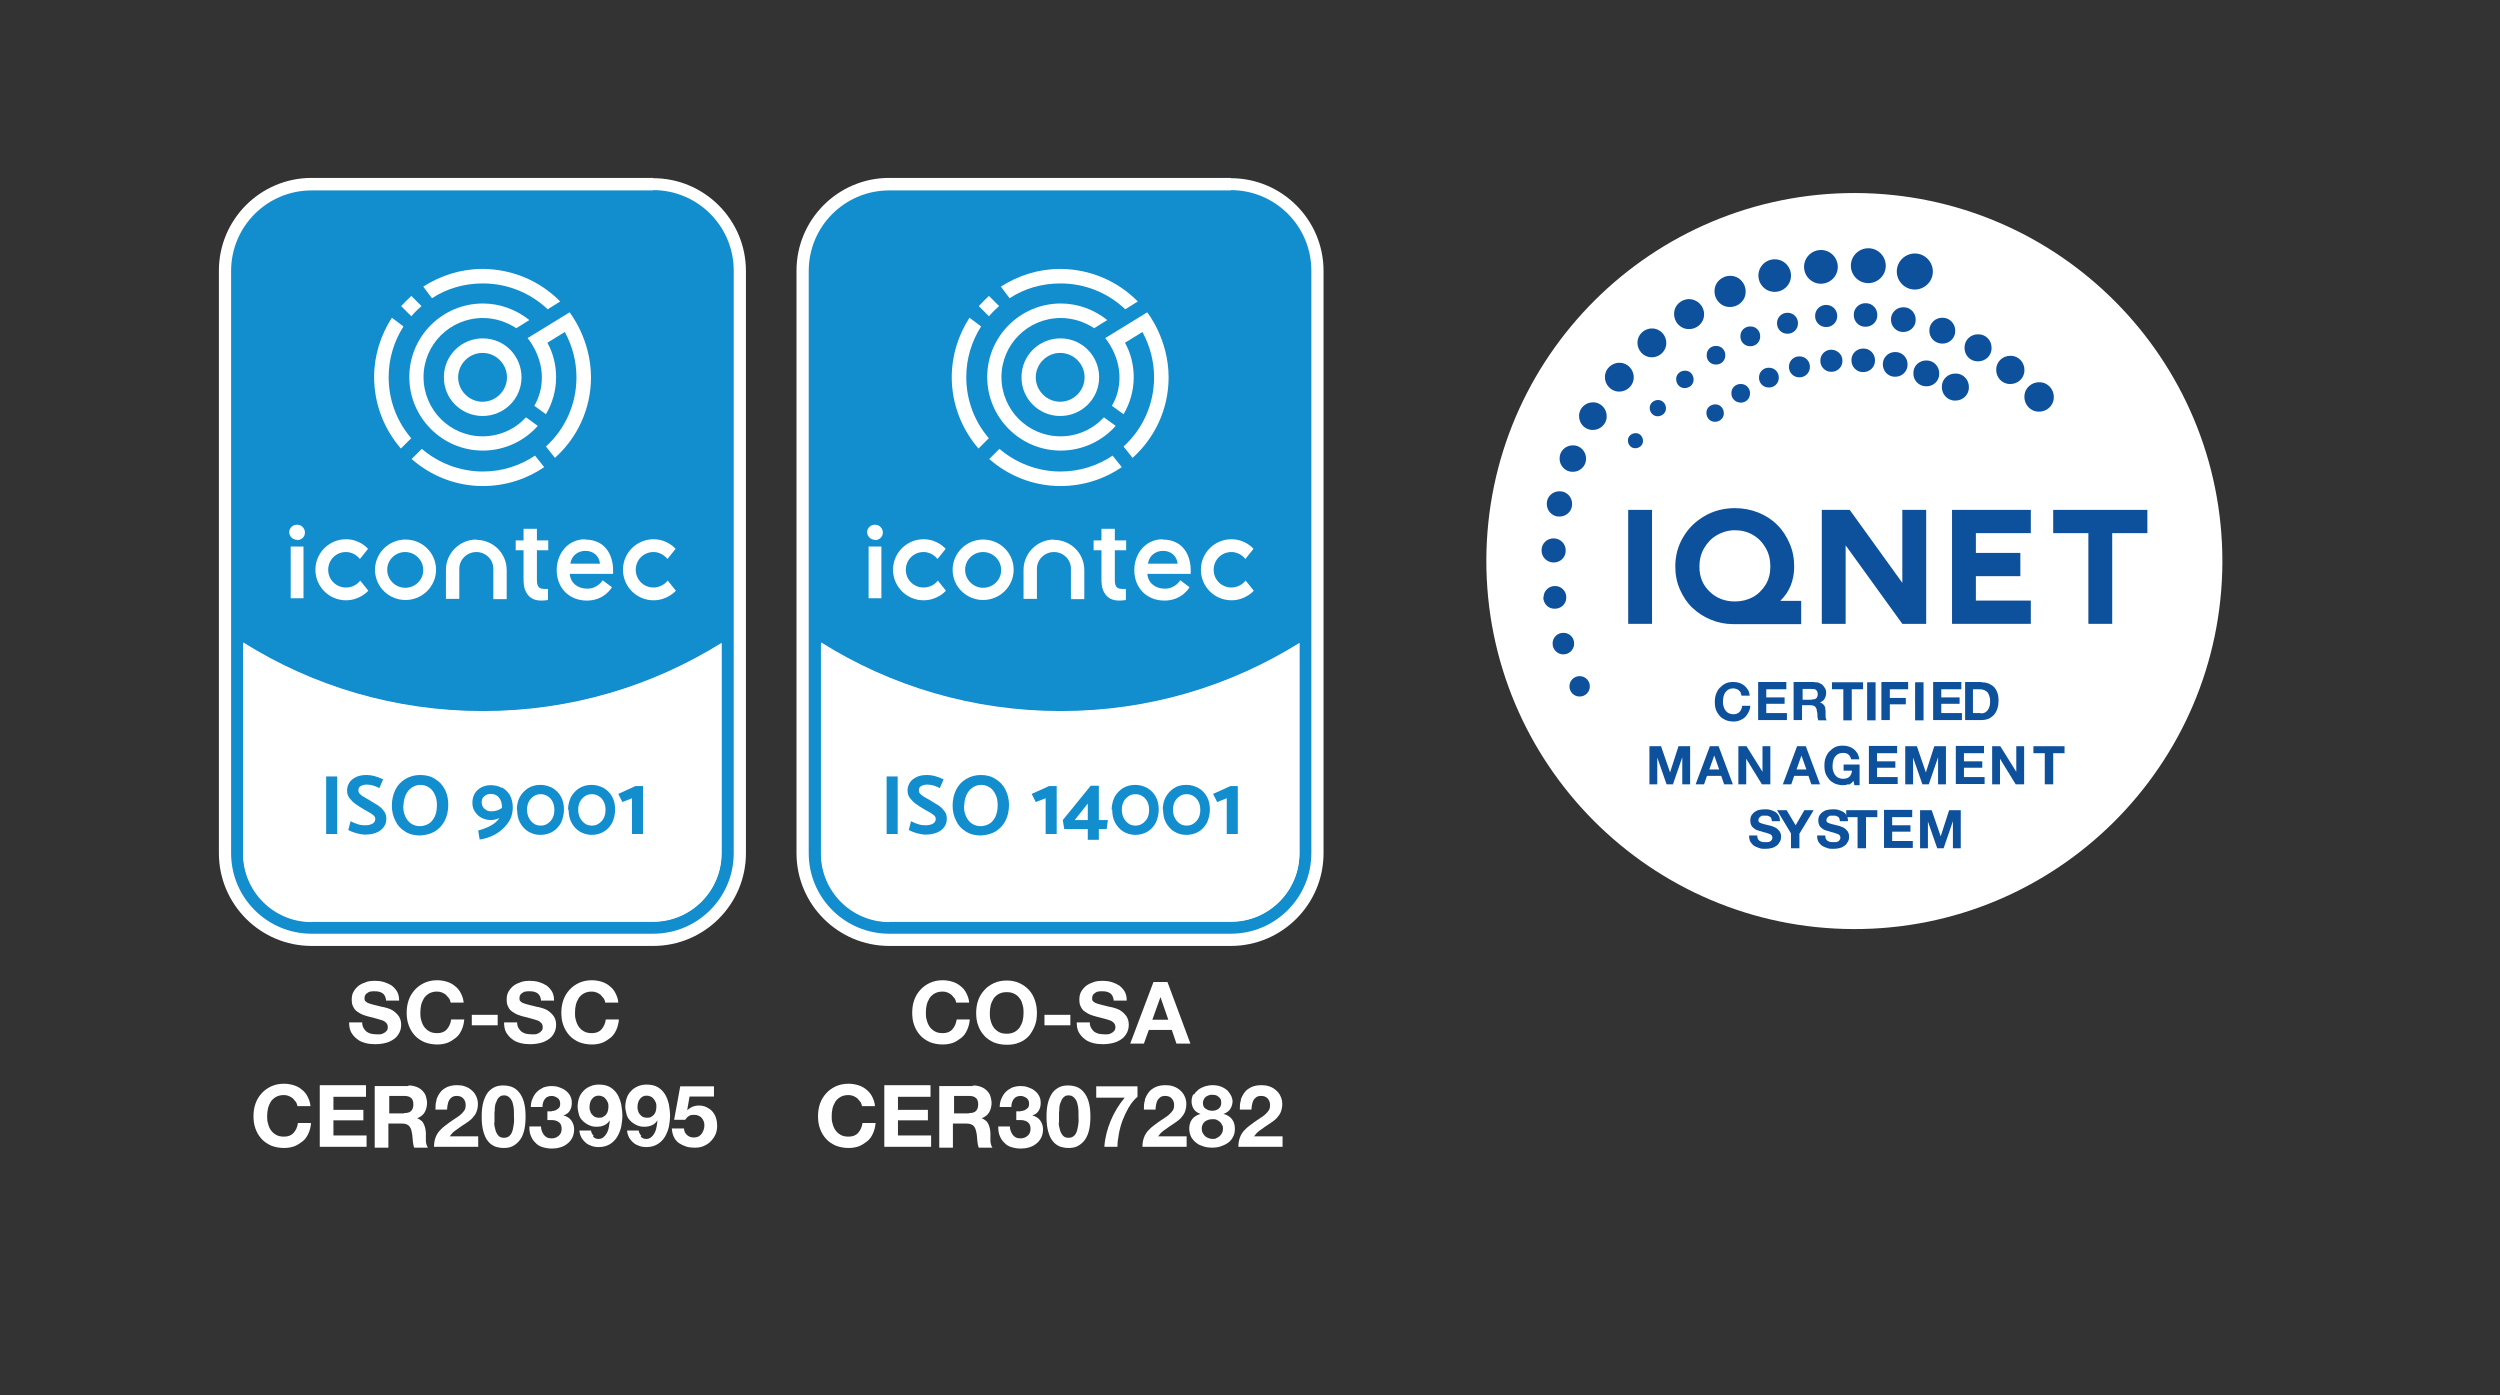 <?xml version="1.0" encoding="UTF-8"?>
<svg id="Capa_1" xmlns="http://www.w3.org/2000/svg" version="1.1" viewBox="0 0 86 48">
  <rect x="0" y="0" width="86" height="48" fill="#333333" stroke="none"/>
  <!-- Generator: Adobe Illustrator 29.3.1, SVG Export Plug-In . SVG Version: 2.1.0 Build 151)  -->
  <defs>
    <style>
      .st0 {
        fill: #fff;
      }

      .st1 {
        fill: #0d509b;
      }

      .st2 {
        fill: #128dcd;
      }
    </style>
  </defs>
  <g>
    <path class="st0" d="M12.51,35.37s.06.09.1.12c.04.03.09.05.15.07.06.01.12.02.18.02.04,0,.09,0,.13,0,.05,0,.09-.02.13-.04.04-.02.08-.05.1-.08.03-.03.04-.08.04-.13,0-.06-.02-.1-.05-.14-.04-.04-.08-.07-.14-.09-.06-.02-.13-.04-.2-.06s-.15-.04-.23-.06c-.08-.02-.16-.04-.23-.07-.08-.03-.14-.07-.2-.11s-.11-.1-.14-.17c-.04-.07-.05-.15-.05-.25,0-.11.02-.2.07-.28s.11-.15.18-.2c.07-.05.16-.09.25-.12s.19-.04.28-.04c.11,0,.22.01.32.04.1.03.19.07.27.12.08.06.14.13.19.21.05.09.07.19.07.31h-.45c0-.06-.02-.12-.04-.16-.02-.04-.05-.07-.09-.1-.04-.02-.08-.04-.13-.05s-.1-.01-.16-.01c-.04,0-.08,0-.11.01-.04,0-.07.02-.1.04-.03.02-.06.04-.08.07-.02.03-.03.07-.03.11,0,.04,0,.08.02.1s.05.05.09.07c.05.02.11.04.19.06.08.02.19.05.32.08.04,0,.09.02.17.04.07.02.14.05.21.1.07.05.13.11.18.18.05.08.08.17.08.29,0,.1-.02.19-.06.27-.04.08-.09.15-.17.21s-.17.11-.28.14c-.11.03-.24.05-.38.05-.12,0-.23-.01-.34-.04-.11-.03-.21-.07-.29-.14-.08-.06-.15-.14-.2-.23-.05-.09-.07-.21-.07-.34h.45c0,.07.01.13.04.18Z"/>
    <path class="st0" d="M15.44,34.34s-.06-.08-.1-.12c-.04-.03-.09-.06-.14-.08s-.11-.03-.16-.03c-.11,0-.19.02-.27.06-.07.04-.13.09-.18.16-.04.07-.08.15-.1.23-.02.09-.03.18-.03.27s0,.17.03.26c.02.08.05.16.1.23.05.07.11.12.18.16.07.04.16.06.27.06.14,0,.25-.04.33-.13.08-.09.13-.2.15-.34h.45c-.01.13-.04.25-.09.36-.05.11-.11.2-.2.27s-.18.13-.28.17c-.11.04-.23.06-.36.06-.16,0-.31-.03-.44-.08-.13-.06-.24-.13-.33-.23s-.16-.21-.21-.35c-.05-.13-.07-.28-.07-.43s.02-.3.07-.44c.05-.14.12-.25.21-.35.09-.1.2-.18.33-.24.13-.06.28-.09.44-.09.12,0,.23.02.33.05.1.03.2.08.28.15.08.06.15.14.2.24s.09.2.1.33h-.45c0-.05-.03-.1-.05-.15Z"/>
    <path class="st0" d="M17.12,34.91v.36h-.89v-.36h.89Z"/>
    <path class="st0" d="M17.84,35.37s.06.09.1.12c.04.03.09.05.15.07.06.01.12.02.18.02.04,0,.09,0,.13,0,.05,0,.09-.02.13-.04.04-.02.08-.05.1-.08.03-.03.04-.08.04-.13,0-.06-.02-.1-.05-.14-.04-.04-.08-.07-.14-.09-.06-.02-.13-.04-.2-.06s-.15-.04-.23-.06c-.08-.02-.16-.04-.23-.07-.08-.03-.14-.07-.2-.11s-.11-.1-.14-.17c-.04-.07-.05-.15-.05-.25,0-.11.02-.2.07-.28s.11-.15.18-.2c.07-.05.16-.09.25-.12s.19-.04.28-.04c.11,0,.22.01.32.04.1.03.19.07.27.12.08.06.14.13.19.21.05.09.07.19.07.31h-.45c0-.06-.02-.12-.04-.16-.02-.04-.05-.07-.09-.1-.04-.02-.08-.04-.13-.05s-.1-.01-.16-.01c-.04,0-.08,0-.11.01-.04,0-.07.02-.1.04-.03.02-.06.04-.08.07-.02.03-.03.07-.03.11,0,.04,0,.08.02.1s.05.05.09.07c.05.02.11.04.19.06.08.02.19.05.32.08.04,0,.09.02.17.04.07.02.14.05.21.1.07.05.13.11.18.18.05.08.08.17.08.29,0,.1-.02.19-.06.27-.04.08-.09.15-.17.21s-.17.11-.28.14c-.11.03-.24.05-.38.05-.12,0-.23-.01-.34-.04-.11-.03-.21-.07-.29-.14-.08-.06-.15-.14-.2-.23-.05-.09-.07-.21-.07-.34h.45c0,.07.01.13.04.18Z"/>
    <path class="st0" d="M20.76,34.34s-.06-.08-.1-.12c-.04-.03-.09-.06-.14-.08s-.11-.03-.16-.03c-.11,0-.19.02-.27.06-.07.04-.13.09-.18.16-.04.07-.08.15-.1.23-.02.09-.03.18-.03.27s0,.17.03.26c.02.08.05.16.1.23.05.07.11.12.18.16.07.04.16.06.27.06.14,0,.25-.04.33-.13.08-.09.13-.2.15-.34h.45c-.01.13-.04.25-.09.36-.05.11-.11.2-.2.27s-.18.13-.28.17c-.11.04-.23.06-.36.06-.16,0-.31-.03-.44-.08-.13-.06-.24-.13-.33-.23s-.16-.21-.21-.35c-.05-.13-.07-.28-.07-.43s.02-.3.07-.44c.05-.14.12-.25.21-.35.09-.1.2-.18.33-.24.13-.06.28-.09.44-.09.12,0,.23.02.33.05.1.03.2.08.28.15.08.06.15.14.2.24s.09.2.1.33h-.45c0-.05-.03-.1-.05-.15Z"/>
    <path class="st0" d="M10.17,37.9s-.06-.08-.1-.12c-.04-.03-.09-.06-.14-.08s-.11-.03-.16-.03c-.11,0-.19.02-.27.06-.07.04-.13.09-.18.16-.04.07-.08.15-.1.23-.02.09-.03.18-.03.27s0,.17.03.26c.02.08.05.16.1.23.05.07.11.12.18.16.07.04.16.06.27.06.14,0,.25-.04.33-.13.08-.09.13-.2.15-.34h.45c-.01.13-.04.25-.09.36-.05.11-.11.2-.2.27s-.18.13-.28.17c-.11.04-.23.06-.36.06-.16,0-.31-.03-.44-.08-.13-.06-.24-.13-.33-.23s-.16-.21-.21-.35c-.05-.13-.07-.28-.07-.43s.02-.3.07-.44c.05-.14.12-.25.21-.35.09-.1.2-.18.33-.24.13-.06.28-.09.44-.09.12,0,.23.02.33.05.1.03.2.08.28.15.08.06.15.14.2.24s.09.2.1.33h-.45c0-.05-.03-.1-.05-.15Z"/>
    <path class="st0" d="M12.59,37.34v.39h-1.12v.45h1.03v.36h-1.03v.52h1.14v.39h-1.61v-2.12h1.58Z"/>
    <path class="st0" d="M14.07,37.34c.09,0,.18.02.26.05.08.03.14.07.2.13.05.05.1.12.12.19s.04.15.04.23c0,.12-.03.23-.08.32-.05.09-.14.16-.26.21h0c.06.02.1.05.14.08.04.03.07.07.09.12s.04.09.05.15c.01.05.02.11.02.16,0,.03,0,.07,0,.12,0,.04,0,.09,0,.14,0,.05.01.09.02.13.01.04.03.08.05.11h-.47c-.03-.07-.04-.15-.05-.24s-.01-.18-.03-.27c-.02-.11-.05-.19-.1-.24s-.13-.08-.25-.08h-.46v.83h-.47v-2.12h1.14ZM13.9,38.29c.11,0,.19-.02.24-.07.05-.05.08-.12.08-.23s-.03-.18-.08-.22c-.05-.05-.13-.07-.24-.07h-.51v.6h.51Z"/>
    <path class="st0" d="M15.01,37.84c.03-.1.08-.19.14-.27.06-.08.14-.13.24-.18.1-.04.21-.06.33-.06.09,0,.19.01.27.04.09.03.16.07.23.13.07.06.12.12.16.21.04.08.06.17.06.27s-.02.19-.05.27c-.03.08-.08.14-.13.2-.05.06-.12.11-.19.16-.07.05-.14.09-.21.14-.07.05-.14.1-.21.15-.07.05-.13.12-.18.19h.98v.36h-1.52c0-.12.02-.23.05-.31.03-.09.08-.17.14-.24s.13-.13.21-.19c.08-.06.16-.12.25-.18.05-.03.09-.06.15-.1.05-.03.1-.07.14-.11.04-.04.08-.08.11-.13.03-.05.04-.11.04-.17,0-.1-.03-.18-.09-.24s-.13-.08-.22-.08c-.06,0-.11.01-.16.04-.04.03-.08.07-.1.11-.03.05-.04.1-.05.15-.01.06-.02.11-.02.17h-.4c0-.12,0-.23.04-.33Z"/>
    <path class="st0" d="M16.63,37.9c.04-.14.1-.25.16-.33.07-.08.15-.14.24-.18.09-.04.19-.05.29-.05s.2.02.29.05c.09.04.17.09.24.18.07.08.13.19.17.33.04.14.06.31.06.51s-.02.38-.06.52c-.04.14-.1.25-.17.33-.07.08-.15.14-.24.18-.09.04-.19.05-.29.05s-.2-.02-.29-.05c-.09-.04-.17-.09-.24-.18-.07-.08-.12-.19-.16-.33-.04-.14-.06-.31-.06-.52s.02-.37.06-.51ZM17,38.62c0,.08.02.17.04.24.02.08.05.14.1.2.05.06.11.08.2.08s.15-.03.2-.08c.05-.05.08-.12.1-.2.02-.08.03-.16.04-.24s0-.16,0-.21c0-.04,0-.08,0-.13,0-.05,0-.1-.01-.16,0-.05-.02-.11-.03-.16s-.03-.1-.06-.14c-.03-.04-.06-.08-.1-.1-.04-.03-.09-.04-.14-.04s-.11.01-.14.04c-.04.03-.07.06-.09.1-.02.04-.04.09-.06.14s-.02.11-.03.16c0,.05,0,.11-.01.16,0,.05,0,.09,0,.13,0,.06,0,.13,0,.21Z"/>
    <path class="st0" d="M18.98,38.22c.05,0,.1-.01.14-.03.04-.02.08-.05.11-.08.03-.04.04-.08.04-.14,0-.09-.03-.16-.09-.2s-.13-.07-.2-.07c-.11,0-.19.04-.24.11-.05.07-.08.16-.08.27h-.4c0-.11.02-.2.06-.29.04-.09.08-.16.15-.23.06-.06.14-.11.22-.15.09-.03.18-.05.29-.05.08,0,.17.01.25.04s.16.06.22.11c.07.05.12.11.16.18.04.07.06.15.06.25,0,.1-.02.19-.07.27-.05.08-.12.13-.22.16h0c.12.03.21.09.27.17.06.08.1.19.1.3,0,.11-.02.21-.06.29-.04.08-.1.16-.17.21-.07.06-.15.1-.25.13s-.19.04-.29.04c-.12,0-.22-.02-.32-.05-.1-.03-.18-.08-.24-.15-.07-.06-.12-.14-.16-.24-.04-.09-.05-.2-.05-.32h.4c0,.05.01.11.03.16.02.05.04.09.07.13.03.04.07.07.11.09.04.02.1.03.16.03.09,0,.17-.03.24-.09.07-.06.1-.14.1-.24,0-.08-.02-.14-.05-.18-.03-.04-.07-.07-.12-.09-.05-.02-.1-.03-.16-.03-.06,0-.11,0-.16,0v-.3s.09,0,.15,0Z"/>
    <path class="st0" d="M20.4,39.1c.05.05.11.08.18.08.08,0,.14-.02.19-.07.05-.04.09-.1.12-.16.03-.06.05-.13.06-.21s.02-.14.03-.2h0c-.06.08-.12.14-.2.17-.08.04-.17.05-.27.05-.09,0-.18-.02-.26-.06-.08-.04-.16-.09-.22-.16-.06-.06-.1-.13-.12-.22s-.04-.16-.04-.25c0-.11.02-.21.05-.3.03-.09.08-.17.15-.24.06-.07.14-.12.23-.16.09-.04.19-.06.3-.06.16,0,.29.03.39.09.1.06.18.14.25.25.06.1.1.22.13.34.02.13.04.26.04.39s-.02.26-.04.38c-.03.13-.08.25-.14.35-.06.1-.15.19-.25.25-.1.06-.23.1-.38.1-.09,0-.17-.01-.25-.04-.08-.03-.15-.06-.2-.11-.06-.05-.11-.11-.15-.18-.04-.07-.06-.15-.07-.24h.4c.01.07.04.13.09.18ZM20.75,38.42s.08-.05.1-.08c.03-.04.05-.08.06-.12s.02-.1.02-.15c0-.05,0-.09-.02-.14-.02-.05-.04-.09-.07-.12-.03-.04-.06-.07-.11-.09-.04-.02-.09-.03-.14-.03-.05,0-.09.01-.13.03-.04.02-.07.05-.1.09-.03.04-.05.08-.06.12-.01.05-.02.09-.02.14s0,.1.02.14c.01.05.03.09.06.12.03.04.06.07.1.09.04.02.09.03.14.03.06,0,.11,0,.15-.03Z"/>
    <path class="st0" d="M22.04,39.1c.05.05.11.08.18.08.08,0,.14-.02.19-.07.05-.04.09-.1.12-.16.03-.06.05-.13.06-.21s.02-.14.03-.2h0c-.06.08-.12.14-.2.17-.08.04-.17.05-.27.05-.09,0-.18-.02-.26-.06-.08-.04-.16-.09-.22-.16-.06-.06-.1-.13-.12-.22s-.04-.16-.04-.25c0-.11.02-.21.05-.3.03-.09.08-.17.15-.24.06-.07.14-.12.23-.16.09-.04.19-.06.3-.06.16,0,.29.03.39.09.1.06.18.14.25.25.06.1.1.22.13.34.02.13.04.26.04.39s-.02.26-.04.38c-.03.13-.08.25-.14.35-.06.1-.15.19-.25.25-.1.06-.23.1-.38.1-.09,0-.17-.01-.25-.04-.08-.03-.15-.06-.2-.11-.06-.05-.11-.11-.15-.18-.04-.07-.06-.15-.07-.24h.4c.01.07.04.13.09.18ZM22.4,38.42s.08-.05.1-.08c.03-.04.05-.08.06-.12s.02-.1.02-.15c0-.05,0-.09-.02-.14-.02-.05-.04-.09-.07-.12-.03-.04-.06-.07-.11-.09-.04-.02-.09-.03-.14-.03-.05,0-.09.01-.13.03-.04.02-.07.05-.1.09-.03.04-.05.08-.06.12-.01.05-.02.09-.02.14s0,.1.02.14c.01.05.03.09.06.12.03.04.06.07.1.09.04.02.09.03.14.03.06,0,.11,0,.15-.03Z"/>
    <path class="st0" d="M23.72,37.72l-.08.47h0c.06-.05.12-.09.18-.12.06-.02.14-.04.22-.04.1,0,.19.02.27.06.08.04.15.09.2.15.05.06.1.14.12.22.03.09.04.18.04.27,0,.11-.02.21-.06.3s-.1.17-.17.24c-.07.07-.15.12-.25.16-.09.04-.19.05-.3.05-.1,0-.2-.01-.29-.04-.09-.03-.17-.07-.25-.12-.07-.06-.13-.12-.17-.21-.04-.08-.06-.18-.07-.29h.42c0,.09.04.17.11.23s.14.08.23.08c.05,0,.1-.01.15-.03.04-.02.08-.05.11-.09.03-.04.05-.08.07-.13s.03-.1.03-.15c0-.05,0-.1-.02-.15-.02-.05-.04-.09-.07-.12-.03-.04-.07-.06-.11-.08-.04-.02-.09-.03-.15-.03-.08,0-.14.01-.18.04-.05.03-.09.07-.13.13h-.38l.21-1.15h1.16v.35h-.86Z"/>
  </g>
  <g>
    <path class="st0" d="M32.83,34.34s-.06-.08-.1-.12c-.04-.03-.09-.06-.14-.08s-.11-.03-.16-.03c-.11,0-.19.02-.27.06-.07.04-.13.09-.18.16-.04.07-.08.15-.1.23-.02.09-.03.18-.03.27s0,.17.03.26c.02.08.05.16.1.23.05.07.11.12.18.16.07.04.16.06.27.06.14,0,.25-.04.33-.13.08-.09.13-.2.15-.34h.45c-.01.13-.04.25-.09.36-.05.11-.11.2-.2.27s-.18.13-.28.17c-.11.04-.23.06-.36.06-.16,0-.31-.03-.44-.08-.13-.06-.24-.13-.33-.23s-.16-.21-.21-.35c-.05-.13-.07-.28-.07-.43s.02-.3.07-.44c.05-.14.12-.25.21-.35.09-.1.2-.18.33-.24.13-.06.28-.09.44-.09.12,0,.23.02.33.05.1.03.2.08.28.15.08.06.15.14.2.24s.09.2.1.33h-.45c0-.05-.03-.1-.05-.15Z"/>
    <path class="st0" d="M33.65,34.41c.05-.14.12-.25.21-.35.09-.1.2-.18.33-.24.13-.06.28-.09.44-.09s.31.03.44.09c.13.06.24.14.33.24.09.1.16.22.2.35.05.14.07.28.07.44s-.02.3-.07.43c-.05.13-.12.25-.2.35-.09.1-.2.18-.33.23-.13.06-.28.08-.44.08s-.31-.03-.44-.08c-.13-.06-.24-.13-.33-.23s-.16-.21-.21-.35c-.05-.13-.07-.28-.07-.43s.02-.3.07-.44ZM34.08,35.11c.02.08.05.16.1.23.05.07.11.12.18.16.07.04.16.06.27.06s.19-.02.27-.06c.07-.04.13-.09.18-.16.04-.07.08-.14.1-.23.02-.08.03-.17.03-.26s0-.18-.03-.27c-.02-.09-.05-.17-.1-.23-.05-.07-.1-.12-.18-.16-.07-.04-.16-.06-.27-.06s-.19.02-.27.06c-.07.04-.13.09-.18.16-.04.07-.08.15-.1.23-.02.09-.03.18-.03.27s0,.17.03.26Z"/>
    <path class="st0" d="M36.82,34.91v.36h-.89v-.36h.89Z"/>
    <path class="st0" d="M37.54,35.37s.06.09.1.12c.04.03.09.05.15.07.06.01.12.02.18.02.04,0,.09,0,.13,0,.05,0,.09-.02.13-.04.04-.02.08-.05.1-.08.03-.03.04-.08.04-.13,0-.06-.02-.1-.05-.14-.04-.04-.08-.07-.14-.09-.06-.02-.13-.04-.2-.06s-.15-.04-.23-.06c-.08-.02-.16-.04-.23-.07-.08-.03-.14-.07-.2-.11s-.11-.1-.14-.17c-.04-.07-.05-.15-.05-.25,0-.11.02-.2.07-.28s.11-.15.18-.2c.07-.05.16-.09.25-.12s.19-.04.28-.04c.11,0,.22.01.32.04.1.03.19.07.27.12.08.06.14.13.19.21.05.09.07.19.07.31h-.45c0-.06-.02-.12-.04-.16-.02-.04-.05-.07-.09-.1-.04-.02-.08-.04-.13-.05s-.1-.01-.16-.01c-.04,0-.08,0-.11.01-.04,0-.07.02-.1.04-.03.02-.06.04-.08.07-.02.03-.03.07-.03.11,0,.04,0,.08.02.1s.05.05.09.07c.05.02.11.04.19.06.08.02.19.05.32.08.04,0,.09.02.17.04.07.02.14.05.21.1.07.05.13.11.18.18.05.08.08.17.08.29,0,.1-.02.19-.06.27-.04.08-.09.15-.17.21s-.17.11-.28.14c-.11.03-.24.05-.38.05-.12,0-.23-.01-.34-.04-.11-.03-.21-.07-.29-.14-.08-.06-.15-.14-.2-.23-.05-.09-.07-.21-.07-.34h.45c0,.07.01.13.04.18Z"/>
    <path class="st0" d="M40.16,33.78l.79,2.12h-.48l-.16-.47h-.79l-.17.47h-.47l.8-2.12h.48ZM40.19,35.08l-.27-.78h0l-.28.78h.55Z"/>
    <path class="st0" d="M29.59,37.9s-.06-.08-.1-.12c-.04-.03-.09-.06-.14-.08s-.11-.03-.16-.03c-.11,0-.19.02-.27.06-.07.04-.13.09-.18.16-.04.07-.08.15-.1.23-.02.09-.03.18-.03.27s0,.17.03.26c.02.08.05.16.1.23.05.07.11.12.18.16.07.04.16.06.27.06.14,0,.25-.04.33-.13.08-.09.13-.2.15-.34h.45c-.01.13-.04.25-.09.36-.05.11-.11.2-.2.27s-.18.13-.28.17c-.11.04-.23.06-.36.06-.16,0-.31-.03-.44-.08-.13-.06-.24-.13-.33-.23s-.16-.21-.21-.35c-.05-.13-.07-.28-.07-.43s.02-.3.07-.44c.05-.14.12-.25.21-.35.09-.1.2-.18.33-.24.13-.06.28-.09.44-.09.12,0,.23.02.33.05.1.03.2.08.28.15.08.06.15.14.2.24s.09.2.1.33h-.45c0-.05-.03-.1-.05-.15Z"/>
    <path class="st0" d="M32.01,37.34v.39h-1.12v.45h1.03v.36h-1.03v.52h1.14v.39h-1.61v-2.12h1.58Z"/>
    <path class="st0" d="M33.49,37.34c.09,0,.18.02.26.05.08.03.14.07.2.13.05.05.1.12.12.19s.04.15.04.23c0,.12-.03.23-.08.32-.05.09-.14.16-.26.21h0c.06.02.1.05.14.08.04.03.07.07.09.12s.04.09.05.15c.01.05.02.11.02.16,0,.03,0,.07,0,.12,0,.04,0,.09,0,.14,0,.05.01.09.02.13.01.04.03.08.05.11h-.47c-.03-.07-.04-.15-.05-.24s-.01-.18-.03-.27c-.02-.11-.05-.19-.1-.24s-.13-.08-.25-.08h-.46v.83h-.47v-2.12h1.14ZM33.33,38.29c.11,0,.19-.02.24-.07.05-.05.08-.12.08-.23s-.03-.18-.08-.22c-.05-.05-.13-.07-.24-.07h-.51v.6h.51Z"/>
    <path class="st0" d="M35.11,38.22c.05,0,.1-.01.14-.03.04-.02.08-.05.11-.08.03-.04.04-.08.04-.14,0-.09-.03-.16-.09-.2s-.13-.07-.2-.07c-.11,0-.19.04-.24.11-.05.07-.08.16-.08.27h-.4c0-.11.02-.2.06-.29.04-.09.08-.16.15-.23.06-.06.14-.11.22-.15.09-.03.18-.05.29-.05.08,0,.17.01.25.04s.16.06.22.11c.07.05.12.11.16.18.04.07.06.15.06.25,0,.1-.02.19-.07.27-.05.08-.12.13-.22.16h0c.12.03.21.09.27.17.06.08.1.19.1.3,0,.11-.02.21-.06.29-.04.08-.1.16-.17.21-.07.06-.15.1-.25.13s-.19.04-.29.04c-.12,0-.22-.02-.32-.05-.1-.03-.18-.08-.24-.15-.07-.06-.12-.14-.16-.24-.04-.09-.05-.2-.05-.32h.4c0,.05.01.11.03.16.02.05.04.09.07.13.03.04.07.07.11.09.04.02.1.03.16.03.09,0,.17-.03.24-.09.07-.06.1-.14.1-.24,0-.08-.02-.14-.05-.18-.03-.04-.07-.07-.12-.09-.05-.02-.1-.03-.16-.03-.06,0-.11,0-.16,0v-.3s.09,0,.15,0Z"/>
    <path class="st0" d="M36.06,37.9c.04-.14.1-.25.16-.33.07-.08.15-.14.24-.18.09-.04.19-.05.29-.05s.2.02.29.05c.09.04.17.09.24.18.07.08.13.19.17.33.04.14.06.31.06.51s-.02.38-.06.52c-.04.14-.1.25-.17.33-.07.08-.15.14-.24.18-.09.04-.19.05-.29.05s-.2-.02-.29-.05c-.09-.04-.17-.09-.24-.18-.07-.08-.12-.19-.16-.33-.04-.14-.06-.31-.06-.52s.02-.37.06-.51ZM36.42,38.62c0,.08.02.17.04.24.02.08.05.14.1.2.05.06.11.08.2.08s.15-.03.2-.08c.05-.05.08-.12.1-.2.02-.08.03-.16.04-.24s0-.16,0-.21c0-.04,0-.08,0-.13,0-.05,0-.1-.01-.16,0-.05-.02-.11-.03-.16s-.03-.1-.06-.14c-.03-.04-.06-.08-.1-.1-.04-.03-.09-.04-.14-.04s-.11.01-.14.04c-.04.03-.07.06-.09.1-.02.04-.04.09-.06.14s-.02.11-.03.16c0,.05,0,.11-.01.16,0,.05,0,.09,0,.13,0,.06,0,.13,0,.21Z"/>
    <path class="st0" d="M38.83,38.09c-.08.14-.15.29-.21.44-.06.16-.1.31-.13.47s-.05.31-.05.45h-.45c.02-.31.1-.61.22-.9.12-.29.28-.55.48-.79h-.98v-.39h1.42v.36c-.11.09-.21.21-.29.35Z"/>
    <path class="st0" d="M39.38,37.84c.03-.1.08-.19.14-.27.06-.08.14-.13.24-.18.1-.04.21-.06.33-.06.09,0,.19.01.27.04.09.03.16.07.23.13.07.06.12.12.16.21.04.08.06.17.06.27s-.02.19-.05.27c-.03.08-.08.14-.13.2-.05.06-.12.11-.19.16-.07.05-.14.09-.21.14-.07.05-.14.1-.21.15-.07.05-.13.12-.18.19h.98v.36h-1.52c0-.12.02-.23.05-.31.03-.09.08-.17.14-.24s.13-.13.21-.19c.08-.06.16-.12.25-.18.05-.03.09-.06.15-.1.05-.03.1-.07.14-.11.04-.04.08-.08.11-.13.03-.05.04-.11.04-.17,0-.1-.03-.18-.09-.24s-.13-.08-.22-.08c-.06,0-.11.01-.16.04-.04.03-.08.07-.1.11-.03.05-.04.1-.05.15-.01.06-.02.11-.02.17h-.4c0-.12,0-.23.04-.33Z"/>
    <path class="st0" d="M41.07,37.66c.04-.07.1-.13.16-.18.07-.05.14-.08.22-.11.08-.02.17-.04.25-.04.13,0,.24.02.33.06.09.04.16.09.21.14.05.06.09.12.12.18.02.06.04.12.04.17,0,.1-.03.19-.08.27-.05.08-.13.13-.23.17h0c.12.03.22.09.29.18.07.09.1.2.1.33,0,.11-.02.21-.07.29-.04.08-.1.15-.18.2-.07.05-.16.09-.25.12-.09.03-.19.04-.28.04s-.2-.01-.29-.04c-.09-.03-.18-.06-.25-.12-.07-.05-.13-.12-.18-.2-.04-.08-.07-.18-.07-.29,0-.13.03-.24.1-.33s.17-.15.29-.18h0c-.1-.03-.18-.09-.23-.16-.05-.08-.08-.17-.08-.27,0-.09.02-.17.06-.25ZM41.37,38.97s.05.08.08.11c.03.03.07.05.12.07.05.02.09.03.14.03s.1,0,.14-.03c.04-.02.08-.04.11-.07.03-.03.06-.07.08-.11.02-.04.03-.09.03-.14s0-.09-.03-.13c-.02-.04-.04-.08-.08-.11-.03-.03-.07-.05-.11-.07-.04-.02-.09-.02-.14-.02-.1,0-.19.03-.26.08-.07.06-.11.14-.11.25,0,.05.01.1.03.14ZM41.48,38.14c.06.05.14.07.22.07s.16-.02.22-.07c.06-.05.09-.11.09-.2,0-.03,0-.06-.01-.09,0-.03-.02-.06-.05-.09s-.05-.05-.09-.07c-.04-.02-.09-.03-.16-.03-.04,0-.08,0-.12.02-.04.01-.07.03-.1.05-.03.02-.05.05-.07.09-.02.04-.03.08-.03.12,0,.09.03.16.09.2Z"/>
    <path class="st0" d="M42.68,37.84c.03-.1.08-.19.14-.27.06-.08.14-.13.24-.18.1-.04.21-.06.33-.06.09,0,.19.01.27.04.09.03.16.07.23.13.07.06.12.12.16.21.04.08.06.17.06.27s-.02.19-.05.27c-.03.08-.08.14-.13.2-.05.06-.12.11-.19.16-.07.05-.14.09-.21.14-.07.05-.14.1-.21.15-.07.05-.13.12-.18.19h.98v.36h-1.52c0-.12.02-.23.05-.31.03-.09.08-.17.14-.24s.13-.13.21-.19c.08-.06.16-.12.25-.18.05-.03.09-.06.15-.1.05-.03.1-.07.14-.11.04-.04.08-.08.11-.13.03-.05.04-.11.04-.17,0-.1-.03-.18-.09-.24s-.13-.08-.22-.08c-.06,0-.11.01-.16.04-.04.03-.08.07-.1.11-.03.05-.04.1-.05.15-.01.06-.02.11-.02.17h-.4c0-.12,0-.23.04-.33Z"/>
  </g>
  <g>
    <path class="st0" d="M76.45,19.33c-.02,6.99-5.7,12.65-12.69,12.63-6.99-.02-12.64-5.7-12.63-12.69.02-6.99,5.7-12.64,12.69-12.63,6.99.02,12.64,5.7,12.63,12.69"/>
    <rect class="st1" x="56.01" y="17.54" width=".82" height="3.92"/>
    <path class="st1" d="M61.25,20.66c.31-.3.47-.7.47-1.17,0-.28-.05-.55-.16-.8-.11-.25-.25-.47-.43-.64-.18-.18-.4-.32-.65-.42-.25-.1-.52-.15-.8-.15-.38,0-.73.09-1.04.27-.31.18-.56.42-.74.73-.18.3-.27.64-.27,1.01,0,.28.05.54.16.79.11.25.25.46.43.63.18.17.39.31.64.41.24.1.5.15.77.15h2.33v-.8h-.71ZM60.9,19.49c0,.23-.05.44-.16.62-.11.18-.26.33-.44.43-.19.1-.39.15-.62.15-.34,0-.64-.11-.87-.34-.24-.23-.35-.51-.35-.86,0-.23.05-.44.16-.63.11-.19.25-.34.44-.45.19-.11.4-.17.62-.17s.43.05.62.16c.19.11.33.26.44.45.11.19.16.4.16.63"/>
    <polygon class="st1" points="65.44 17.54 65.44 20.05 63.63 17.54 62.67 17.54 62.67 21.46 63.49 21.46 63.49 18.76 65.44 21.46 66.26 21.46 66.26 17.54 65.44 17.54"/>
    <polygon class="st1" points="69.86 18.34 69.86 17.54 67.15 17.54 67.15 21.46 69.86 21.46 69.86 20.66 67.97 20.66 67.97 19.82 69.5 19.82 69.5 19.02 67.97 19.02 67.97 18.34 69.86 18.34"/>
    <polygon class="st1" points="70.63 17.54 70.63 18.34 71.84 18.34 71.84 21.46 72.66 21.46 72.66 18.34 73.87 18.34 73.87 17.54 70.63 17.54"/>
    <path class="st1" d="M58.7,14.2c0-.17.14-.29.31-.29.17,0,.29.14.29.31,0,.17-.14.29-.31.29-.17,0-.29-.14-.29-.31"/>
    <path class="st1" d="M59.56,13.52c0-.18.15-.32.33-.31.18,0,.32.15.31.33,0,.18-.15.32-.33.31s-.32-.15-.31-.33"/>
    <path class="st1" d="M61.54,12.61c0-.2.17-.36.37-.35.2,0,.36.17.35.37,0,.2-.17.36-.37.35-.2,0-.36-.17-.35-.37"/>
    <path class="st1" d="M63.69,12.38c0-.22.19-.4.42-.39.22,0,.4.19.39.42,0,.22-.19.4-.42.39-.22,0-.4-.19-.39-.42"/>
    <path class="st1" d="M64.77,12.52c0-.23.2-.42.44-.41.23,0,.42.2.41.44,0,.23-.2.42-.44.41-.23,0-.42-.2-.41-.44"/>
    <path class="st1" d="M65.82,12.83c0-.25.21-.44.46-.43.24,0,.44.21.43.46,0,.25-.21.44-.46.43s-.44-.21-.43-.46"/>
    <path class="st1" d="M66.8,13.3c0-.26.22-.46.48-.45.26,0,.46.22.45.48,0,.26-.22.46-.48.45-.26,0-.46-.22-.45-.48"/>
    <path class="st1" d="M56,15.15c0-.14.12-.25.27-.25.14,0,.25.12.25.27,0,.14-.12.25-.27.25-.14,0-.25-.12-.25-.27"/>
    <path class="st1" d="M56.75,14.03c0-.15.13-.27.29-.27.15,0,.27.13.27.29,0,.15-.13.27-.29.27-.15,0-.27-.13-.27-.29"/>
    <path class="st1" d="M58.71,12.21c0-.18.15-.32.33-.31.18,0,.32.15.31.33,0,.18-.15.32-.33.31-.18,0-.32-.15-.31-.33"/>
    <path class="st1" d="M59.87,11.56c0-.19.16-.34.35-.33.19,0,.34.16.33.35,0,.19-.16.34-.35.33-.19,0-.34-.16-.33-.35"/>
    <path class="st1" d="M61.13,11.11c0-.2.17-.36.37-.35.2,0,.36.17.35.37,0,.2-.17.36-.37.35-.2,0-.36-.17-.35-.37"/>
    <path class="st1" d="M62.44,10.86c0-.21.18-.38.39-.37.21,0,.38.18.37.39,0,.21-.18.38-.39.37-.21,0-.38-.18-.37-.39"/>
    <path class="st1" d="M63.77,10.82c0-.22.19-.4.42-.39.22,0,.4.19.39.42,0,.22-.19.4-.42.39-.22,0-.4-.19-.39-.42"/>
    <path class="st1" d="M65.05,10.98c0-.23.2-.42.44-.41.23,0,.42.2.41.44,0,.23-.2.42-.44.41-.23,0-.42-.2-.41-.44"/>
    <path class="st1" d="M66.37,11.36c0-.24.21-.44.46-.43.24,0,.44.21.43.46,0,.25-.21.44-.46.43s-.44-.21-.43-.46"/>
    <path class="st1" d="M67.58,11.95c0-.26.22-.46.48-.45.26,0,.46.22.45.48,0,.26-.22.46-.48.45-.26,0-.46-.22-.45-.48"/>
    <path class="st1" d="M68.67,12.71c0-.27.23-.48.5-.47.27,0,.48.23.47.5,0,.27-.23.48-.5.47-.27,0-.48-.23-.47-.5"/>
    <path class="st1" d="M69.64,13.64c0-.28.24-.5.52-.49.28,0,.5.24.49.52,0,.28-.24.5-.52.49-.28,0-.5-.24-.49-.52"/>
    <path class="st1" d="M53.99,23.6c0-.19.17-.35.36-.34.19,0,.35.17.34.36,0,.19-.17.35-.36.34-.19,0-.35-.17-.34-.36"/>
    <path class="st1" d="M53.41,22.13c0-.21.18-.37.38-.36.21,0,.37.18.36.38,0,.2-.18.37-.38.36-.2,0-.37-.18-.36-.38"/>
    <path class="st1" d="M53.1,20.54c0-.22.19-.39.4-.38.22,0,.39.19.38.4,0,.22-.19.39-.41.38-.22,0-.39-.19-.38-.41"/>
    <path class="st1" d="M53.03,18.92c0-.23.2-.41.43-.4s.41.2.4.43c0,.23-.2.41-.43.4s-.41-.2-.4-.43"/>
    <path class="st1" d="M53.21,17.32c0-.24.21-.43.45-.42.24,0,.43.21.42.45,0,.24-.21.43-.45.42-.24,0-.43-.21-.42-.45"/>
    <path class="st1" d="M53.65,15.76c0-.25.22-.45.47-.44.25,0,.45.22.44.47,0,.25-.22.45-.47.44-.25,0-.45-.22-.44-.47"/>
    <path class="st1" d="M54.32,14.3c0-.26.23-.47.49-.46.26,0,.47.23.46.49,0,.26-.23.47-.49.46-.26,0-.47-.23-.46-.49"/>
    <path class="st1" d="M55.21,12.96c0-.27.24-.49.51-.48.27,0,.49.24.48.51,0,.27-.24.49-.51.48-.27,0-.49-.24-.48-.51"/>
    <path class="st1" d="M56.33,11.78c0-.27.24-.49.51-.48.27,0,.49.24.48.51,0,.27-.24.49-.51.48-.27,0-.49-.24-.48-.51"/>
    <path class="st1" d="M57.59,10.79c0-.29.25-.51.53-.5s.51.25.5.53c0,.29-.25.51-.53.5-.29,0-.51-.25-.5-.53"/>
    <path class="st1" d="M58.98,10.01c0-.3.26-.53.55-.52.3,0,.53.26.52.55,0,.3-.26.53-.55.52-.3,0-.53-.26-.52-.55"/>
    <path class="st1" d="M60.49,9.46c.01-.31.27-.55.58-.54.31.01.55.27.54.58-.01.31-.27.55-.58.54-.31-.01-.55-.27-.54-.58"/>
    <path class="st1" d="M62.06,9.16c.01-.32.28-.57.6-.56.32.01.57.28.56.6-.01.32-.28.57-.6.56-.32-.01-.57-.28-.56-.6"/>
    <path class="st1" d="M63.67,9.12c.01-.33.29-.59.62-.58.33.01.59.29.58.62-.01.33-.29.59-.62.58-.33-.01-.59-.29-.58-.62"/>
    <path class="st1" d="M65.25,9.32c.01-.34.3-.61.64-.6.34.01.61.3.6.64-.01.34-.3.61-.64.6-.34-.01-.61-.3-.6-.64"/>
    <path class="st1" d="M57.66,13.04c0-.17.14-.29.31-.29.17,0,.29.14.29.31,0,.17-.14.29-.31.29-.17,0-.29-.14-.29-.31"/>
    <path class="st1" d="M62.62,12.4c0-.21.18-.38.39-.37s.38.18.37.39c0,.21-.18.38-.39.37-.21,0-.38-.18-.37-.39"/>
    <path class="st1" d="M60.51,12.98c0-.19.16-.34.35-.33.19,0,.34.16.33.35,0,.19-.16.34-.35.33-.19,0-.34-.16-.33-.35"/>
  </g>
  <g>
    <path class="st1" d="M59.88,23.82s-.04-.05-.06-.07c-.03-.02-.05-.04-.09-.05s-.07-.02-.1-.02c-.06,0-.12.01-.17.04-.04.02-.08.06-.11.1-.03.04-.05.09-.06.14-.01.05-.02.11-.02.17s0,.11.02.16c.01.05.03.1.06.14.03.04.07.08.11.1.04.02.1.04.17.04.09,0,.16-.03.21-.08s.08-.12.09-.21h.28c0,.08-.03.16-.06.22s-.07.12-.12.17c-.05.05-.11.08-.18.11-.07.03-.14.04-.22.04-.1,0-.19-.02-.27-.05-.08-.04-.15-.08-.2-.14-.05-.06-.1-.13-.13-.21-.03-.08-.04-.17-.04-.27s.01-.19.04-.27.07-.16.13-.22.12-.11.2-.15.17-.05.27-.05c.07,0,.14.01.2.03.06.02.12.05.17.09.05.04.09.09.13.15s.05.13.06.2h-.28s-.02-.06-.03-.09Z"/>
    <path class="st1" d="M61.45,23.47v.24h-.69v.28h.63v.22h-.63v.32h.71v.24h-.99v-1.31h.98Z"/>
    <path class="st1" d="M62.43,23.47c.06,0,.11,0,.16.03.05.02.09.04.12.08s.06.07.08.11c.02.04.03.09.03.14,0,.08-.02.14-.05.2-.03.06-.08.1-.16.13h0s.06.03.09.05c.02.02.04.04.06.07s.03.06.03.09c0,.03.01.07.01.1,0,.02,0,.04,0,.07s0,.06,0,.09c0,.03,0,.06.01.08,0,.03.02.05.03.07h-.29s-.03-.09-.03-.15,0-.11-.02-.17c0-.07-.03-.12-.06-.15s-.08-.05-.16-.05h-.29v.51h-.29v-1.31h.71ZM62.33,24.06c.07,0,.12-.01.15-.04s.05-.08.05-.14-.02-.11-.05-.14c-.03-.03-.08-.04-.15-.04h-.32v.37h.32Z"/>
    <path class="st1" d="M63.02,23.71v-.24h1.07v.24h-.39v1.07h-.29v-1.07h-.39Z"/>
  </g>
  <path class="st1" d="M64.52,23.47v1.31h-.29v-1.31h.29Z"/>
  <g>
    <path class="st1" d="M65.64,23.47v.24h-.63v.3h.55v.22h-.55v.54h-.29v-1.31h.92Z"/>
    <path class="st1" d="M66.17,23.47v1.31h-.29v-1.31h.29Z"/>
    <path class="st1" d="M67.47,23.47v.24h-.69v.28h.63v.22h-.63v.32h.71v.24h-.99v-1.31h.98Z"/>
  </g>
  <path class="st1" d="M68.16,23.47c.08,0,.16.01.24.04.07.03.14.07.19.12.05.05.09.12.12.2.03.08.04.17.04.28,0,.09-.01.18-.04.26-.02.08-.06.15-.11.21-.05.06-.11.1-.18.14-.07.03-.16.05-.26.05h-.56v-1.31h.56ZM68.14,24.54s.08,0,.12-.02c.04-.01.07-.04.1-.07.03-.03.05-.07.07-.12.02-.05.03-.11.03-.18,0-.07,0-.13-.02-.18-.01-.05-.03-.1-.06-.14s-.07-.07-.12-.09c-.05-.02-.11-.03-.18-.03h-.21v.82h.26Z"/>
  <g>
    <path class="st1" d="M57.14,25.67l.31.9h0l.29-.9h.4v1.31h-.27v-.93h0l-.32.93h-.22l-.32-.92h0v.92h-.27v-1.31h.41Z"/>
    <path class="st1" d="M59.12,25.67l.49,1.31h-.3l-.1-.29h-.49l-.1.29h-.29l.49-1.31h.29ZM59.14,26.47l-.17-.48h0l-.17.48h.34Z"/>
    <path class="st1" d="M60.08,25.67l.55.88h0v-.88h.27v1.31h-.29l-.54-.88h0v.88h-.27v-1.31h.29Z"/>
  </g>
  <path class="st1" d="M62.12,25.67l.49,1.31h-.3l-.1-.29h-.49l-.1.29h-.29l.49-1.31h.29ZM62.14,26.47l-.17-.48h0l-.17.48h.34Z"/>
  <g>
    <path class="st1" d="M63.59,26.97c-.06.03-.12.04-.19.04-.1,0-.19-.02-.27-.05-.08-.04-.15-.08-.2-.14-.05-.06-.1-.13-.13-.21-.03-.08-.04-.17-.04-.27s.01-.19.04-.27.07-.16.13-.22.12-.11.2-.15.17-.05.27-.05c.07,0,.13.01.2.03.06.02.12.05.17.09s.09.09.13.15c.03.06.05.12.06.2h-.28c-.02-.07-.05-.13-.1-.17-.05-.04-.11-.05-.18-.05-.06,0-.12.01-.17.04-.04.02-.08.06-.11.1-.03.04-.05.09-.06.14-.01.05-.02.11-.02.17s0,.11.02.16c.01.05.03.1.06.14.03.04.07.08.11.1.04.02.1.04.17.04.09,0,.17-.02.22-.07.05-.05.08-.12.09-.21h-.29v-.21h.55v.71h-.18l-.03-.15c-.05.07-.11.11-.17.14Z"/>
    <path class="st1" d="M65.26,25.67v.24h-.69v.28h.63v.22h-.63v.32h.71v.24h-.99v-1.31h.98Z"/>
    <path class="st1" d="M65.94,25.67l.31.9h0l.29-.9h.4v1.31h-.27v-.93h0l-.32.93h-.22l-.32-.92h0v.92h-.27v-1.31h.41Z"/>
    <path class="st1" d="M68.25,25.67v.24h-.69v.28h.63v.22h-.63v.32h.71v.24h-.99v-1.31h.98Z"/>
    <path class="st1" d="M68.81,25.67l.55.88h0v-.88h.27v1.31h-.29l-.54-.88h0v.88h-.27v-1.31h.29Z"/>
  </g>
  <path class="st1" d="M69.95,25.91v-.24h1.07v.24h-.39v1.07h-.29v-1.07h-.39Z"/>
  <path class="st1" d="M60.46,28.85s.04.05.06.07c.03.02.06.03.09.04s.07.01.11.01c.03,0,.05,0,.08,0,.03,0,.06-.01.08-.02.03-.01.05-.03.06-.05.02-.02.03-.05.03-.08,0-.04-.01-.06-.03-.09-.02-.02-.05-.04-.09-.05-.04-.01-.08-.03-.12-.04-.05-.01-.09-.02-.14-.04-.05-.01-.1-.03-.14-.04-.05-.02-.09-.04-.12-.07-.04-.03-.07-.06-.09-.11-.02-.04-.03-.09-.03-.15,0-.07.01-.13.04-.18.03-.05.07-.09.11-.12.05-.03.1-.06.16-.07s.12-.02.18-.02c.07,0,.13,0,.2.02.06.02.12.04.17.07s.09.08.12.13c.03.05.04.12.04.19h-.28s0-.07-.02-.1c-.01-.03-.03-.05-.06-.06s-.05-.03-.08-.03c-.03,0-.06,0-.1,0-.02,0-.05,0-.07,0-.02,0-.04.01-.06.03-.02.01-.03.03-.05.05-.01.02-.02.04-.02.07s0,.05.01.06.03.03.06.04c.03.01.07.03.12.04.05.01.12.03.2.05.02,0,.06.01.1.03s.09.03.13.06c.04.03.08.07.11.11.03.05.05.11.05.18,0,.06-.01.12-.04.17s-.06.1-.1.13-.1.07-.17.09c-.07.02-.15.03-.24.03-.07,0-.14,0-.21-.03-.07-.02-.13-.05-.18-.08-.05-.04-.09-.09-.12-.14s-.04-.13-.04-.21h.28s0,.08.02.11Z"/>
  <path class="st1" d="M61.14,27.87h.32l.31.52.3-.52h.32l-.49.81v.5h-.29v-.51l-.48-.8Z"/>
  <path class="st1" d="M62.8,28.85s.04.05.06.07c.03.02.06.03.09.04s.07.01.11.01c.03,0,.05,0,.08,0,.03,0,.06-.01.08-.02.03-.01.05-.03.06-.05.02-.02.03-.05.03-.08,0-.04-.01-.06-.03-.09-.02-.02-.05-.04-.09-.05-.04-.01-.08-.03-.12-.04-.05-.01-.09-.02-.14-.04-.05-.01-.1-.03-.14-.04-.05-.02-.09-.04-.12-.07-.04-.03-.07-.06-.09-.11-.02-.04-.03-.09-.03-.15,0-.07.01-.13.04-.18.03-.05.07-.09.11-.12.05-.03.1-.06.16-.07s.12-.02.18-.02c.07,0,.13,0,.2.02.06.02.12.04.17.07s.09.08.12.13c.03.05.04.12.04.19h-.28s0-.07-.02-.1c-.01-.03-.03-.05-.06-.06s-.05-.03-.08-.03c-.03,0-.06,0-.1,0-.02,0-.05,0-.07,0-.02,0-.04.01-.06.03-.02.01-.03.03-.05.05-.01.02-.02.04-.02.07s0,.05.01.06.03.03.06.04c.03.01.07.03.12.04.05.01.12.03.2.05.02,0,.06.01.1.03s.09.03.13.06c.04.03.08.07.11.11.03.05.05.11.05.18,0,.06-.01.12-.04.17s-.06.1-.1.13-.1.07-.17.09c-.07.02-.15.03-.24.03-.07,0-.14,0-.21-.03-.07-.02-.13-.05-.18-.08-.05-.04-.09-.09-.12-.14s-.04-.13-.04-.21h.28s0,.08.02.11Z"/>
  <g>
    <path class="st1" d="M63.51,28.11v-.24h1.07v.24h-.39v1.07h-.29v-1.07h-.39Z"/>
    <path class="st1" d="M65.78,27.87v.24h-.69v.28h.63v.22h-.63v.32h.71v.24h-.99v-1.31h.98Z"/>
  </g>
  <path class="st1" d="M66.45,27.87l.31.9h0l.29-.9h.4v1.31h-.27v-.93h0l-.32.93h-.22l-.32-.92h0v.92h-.27v-1.31h.41Z"/>
  <g>
    <path class="st2" d="M10.72,32.33c-1.64,0-2.98-1.34-2.98-2.98V9.32c0-1.65,1.34-2.98,2.98-2.98h11.75c1.64,0,2.98,1.34,2.98,2.98v20.04c0,1.64-1.34,2.98-2.98,2.98h-11.75ZM8.58,29.35c0,1.18.96,2.14,2.14,2.14h11.75c1.18,0,2.14-.96,2.14-2.14v-6.86c-2.42,1.43-5.18,2.19-8.01,2.19s-5.6-.76-8.03-2.2v6.87Z"/>
    <path class="st0" d="M22.47,6.54c1.53,0,2.77,1.24,2.77,2.77v20.04c0,1.53-1.24,2.77-2.77,2.77h-11.75c-1.53,0-2.77-1.24-2.77-2.77V9.32c0-1.53,1.24-2.77,2.77-2.77h11.75ZM10.72,31.71h11.75c1.3,0,2.35-1.06,2.35-2.35v-7.23c-2.38,1.49-5.2,2.35-8.22,2.35s-5.85-.87-8.24-2.36v7.25c0,1.3,1.06,2.35,2.35,2.35M22.47,6.12h-11.75c-1.76,0-3.19,1.43-3.19,3.19v20.04c0,1.76,1.43,3.19,3.19,3.19h11.75c1.76,0,3.19-1.43,3.19-3.19V9.32c0-1.76-1.43-3.19-3.19-3.19M10.72,31.29c-1.07,0-1.93-.87-1.93-1.93v-6.51c2.38,1.34,5.07,2.04,7.82,2.04s5.42-.7,7.8-2.03v6.5c0,1.07-.87,1.93-1.93,1.93h-11.75Z"/>
    <path class="st0" d="M24.82,22.12v7.23c0,1.3-1.06,2.35-2.35,2.35h-11.75c-1.3,0-2.35-1.06-2.35-2.35v-7.25c2.39,1.5,5.21,2.36,8.24,2.36s5.83-.86,8.22-2.35"/>
    <rect class="st2" x="11.22" y="26.71" width=".38" height="1.98"/>
    <path class="st2" d="M11.98,28.56l.08-.31c.07.04.15.07.24.1.09.03.17.04.25.04.12,0,.2-.02.27-.06.06-.04.09-.09.09-.16,0-.05-.02-.09-.07-.13-.05-.04-.12-.09-.22-.14l-.09-.05c-.13-.08-.23-.14-.31-.2-.08-.06-.14-.12-.2-.2-.06-.08-.08-.16-.08-.26,0-.1.03-.19.08-.27.05-.08.13-.14.23-.19.1-.05.22-.07.37-.07.17,0,.35.05.56.15l-.13.3c-.08-.04-.15-.07-.22-.09-.07-.02-.14-.03-.21-.03-.09,0-.16.02-.21.05-.06.03-.08.08-.08.15,0,.06.02.1.07.14.04.04.12.09.21.14l.09.05.08.05c.11.07.21.12.27.17.07.05.12.11.17.18.05.07.07.15.07.25,0,.11-.03.2-.09.28-.06.08-.14.15-.25.19-.11.05-.24.07-.4.07-.08,0-.18-.02-.3-.05-.12-.04-.22-.07-.28-.12"/>
    <path class="st2" d="M14.45,26.66c.2,0,.37.04.52.14.15.09.26.21.34.37.08.16.11.33.11.52,0,.2-.04.38-.12.54-.08.16-.2.28-.34.37-.15.09-.32.13-.51.14-.2,0-.37-.04-.52-.14-.15-.09-.26-.21-.33-.37-.08-.15-.12-.33-.12-.52s.04-.38.12-.54c.08-.16.19-.28.34-.37s.32-.14.51-.14M13.87,27.71c0,.14.02.26.07.37.05.11.11.19.2.25.09.06.19.09.3.09.11,0,.21-.03.3-.08s.16-.14.21-.24.08-.24.08-.4c0-.14-.02-.26-.07-.36-.05-.11-.11-.19-.2-.25-.09-.06-.19-.09-.3-.09-.1,0-.2.03-.29.09-.09.06-.16.14-.21.25-.05.11-.08.24-.08.38"/>
    <path class="st2" d="M17.27,27.09c.11.06.2.15.27.26.06.12.1.26.1.42,0,.21-.06.4-.18.56s-.27.29-.44.38c-.17.09-.35.15-.52.17l-.05-.31c.36-.1.61-.24.73-.43-.09.04-.19.07-.29.07-.12,0-.23-.03-.33-.08-.1-.05-.17-.13-.23-.22-.06-.09-.08-.19-.08-.3,0-.12.03-.22.08-.31.05-.09.13-.16.22-.21.1-.05.2-.08.32-.08.15,0,.28.03.39.09M16.67,27.82c.06.06.13.09.22.09.15,0,.28-.04.38-.12,0-.16-.04-.28-.11-.36-.07-.08-.16-.12-.28-.12-.09,0-.16.03-.22.08-.06.05-.09.12-.09.2,0,.09.03.17.09.23"/>
    <path class="st2" d="M17.78,27.86c0-.16.03-.31.1-.44.07-.13.17-.23.29-.31.12-.07.26-.11.42-.11s.29.04.42.11c.12.07.22.17.29.3.07.13.1.28.1.44s-.04.32-.1.45c-.07.13-.17.24-.29.31-.12.07-.26.11-.42.11s-.29-.04-.41-.11c-.12-.07-.22-.18-.29-.31-.07-.13-.1-.28-.1-.45M18.13,27.85c0,.1.02.2.06.28.04.08.1.15.17.2.07.05.15.07.24.07s.17-.02.24-.07c.07-.05.13-.11.17-.19.04-.08.06-.17.06-.28s-.02-.2-.06-.28c-.04-.08-.1-.15-.17-.19-.07-.05-.15-.07-.24-.07s-.17.02-.24.07c-.07.05-.13.11-.17.19-.04.08-.06.17-.06.27"/>
    <path class="st2" d="M19.54,27.86c0-.16.04-.31.1-.44.07-.13.17-.23.29-.31.12-.07.26-.11.42-.11s.29.04.42.11c.12.07.22.17.29.3.07.13.1.28.1.44s-.04.32-.1.45c-.07.13-.17.24-.29.31-.12.07-.26.11-.41.11s-.29-.04-.41-.11c-.12-.07-.22-.18-.29-.31-.07-.13-.1-.28-.1-.45M19.89,27.85c0,.1.02.2.06.28.04.08.1.15.17.2.07.05.15.07.24.07s.17-.02.24-.07c.07-.05.13-.11.17-.19.04-.08.06-.17.06-.28s-.02-.2-.06-.28c-.04-.08-.1-.15-.17-.19-.07-.05-.15-.07-.24-.07s-.17.02-.24.07c-.07.05-.13.11-.17.19-.04.08-.06.17-.06.27"/>
    <polygon class="st2" points="21.74 28.69 21.74 27.46 21.41 27.59 21.27 27.31 21.86 27.04 22.12 27.04 22.12 28.69 21.74 28.69"/>
    <path class="st0" d="M16.6,14.31c-.74,0-1.34-.6-1.33-1.34,0-.74.6-1.33,1.34-1.33.74,0,1.33.6,1.33,1.34,0,.74-.6,1.33-1.34,1.33M16.6,12.14c-.46,0-.84.38-.84.84,0,.46.38.84.84.84.46,0,.84-.38.84-.84,0-.46-.38-.84-.84-.84"/>
    <path class="st0" d="M14.15,15.08c-.49-.57-.78-1.3-.78-2.11,0-.64.19-1.24.51-1.74l-.4-.3c-.38.59-.61,1.29-.61,2.04,0,.94.35,1.8.92,2.46l.35-.35Z"/>
    <path class="st0" d="M13.8,10.53l.35.35c.11-.13.22-.24.35-.35l-.35-.35c-.12.11-.24.23-.35.35"/>
    <path class="st0" d="M16.61,9.25c-.76,0-1.46.23-2.05.61l.3.4c.5-.33,1.1-.51,1.75-.51.84,0,1.63.32,2.23.89l.43-.27c-.7-.71-1.64-1.11-2.66-1.12"/>
    <path class="st0" d="M18.09,14.36c-.37.4-.9.65-1.49.65-1.12,0-2.03-.91-2.03-2.04,0-1.12.91-2.03,2.04-2.03.42,0,.81.13,1.15.35l.45-.28c-.45-.36-1.01-.57-1.6-.57-1.39,0-2.53,1.13-2.53,2.53,0,1.39,1.13,2.53,2.53,2.53.75,0,1.43-.33,1.89-.85l-.4-.29Z"/>
    <path class="st0" d="M18.41,15.67c-.52.35-1.14.55-1.8.55-.8,0-1.54-.3-2.1-.78l-.35.35c.66.58,1.52.93,2.45.93.78,0,1.51-.24,2.11-.65l-.31-.39Z"/>
    <path class="st0" d="M19.6,10.74l-1.45.89s.49.57.49,1.35c0,.36-.09.69-.26.98l.4.29c.22-.37.35-.81.35-1.27,0-.42-.1-.83-.3-1.19l.6-.37c.26.48.4,1.01.4,1.56,0,.94-.4,1.79-1.05,2.38l.31.39c.76-.68,1.24-1.67,1.24-2.77,0-1.33-.74-2.24-.74-2.24"/>
    <path class="st0" d="M13.95,18.56c-.58,0-1.05.47-1.05,1.04,0,.58.47,1.04,1.05,1.04.58,0,1.05-.47,1.05-1.04,0-.58-.47-1.04-1.05-1.04M13.94,20.22c-.34,0-.62-.28-.62-.62,0-.34.28-.61.62-.61.34,0,.62.28.62.62,0,.34-.28.61-.62.61"/>
    <path class="st0" d="M10.44,20.58h-.44s0-1.78,0-1.78h.44s0,1.78,0,1.78ZM10.22,18.57c-.15,0-.27-.12-.27-.26,0-.15.12-.26.27-.26s.27.12.27.27c0,.15-.12.26-.27.26"/>
    <path class="st0" d="M16.39,18.56c-.58,0-1.05.47-1.05,1.04v1h.46s0-1.03,0-1.03c0-.32.26-.58.59-.58.32,0,.58.26.58.57v1.05s.46,0,.46,0v-1c0-.58-.47-1.04-1.05-1.04"/>
    <path class="st0" d="M18.84,20.26h0s-.07,0-.09,0c-.19,0-.28-.05-.28-.31v-1.02s.39,0,.39,0v-.34s-.39,0-.39,0v-.4s-.46,0-.46,0v.4s-.27,0-.27,0v.34h.27s0,.96,0,.96c0,.14,0,.34.1.5.1.18.27.27.51.27.12,0,.23-.02.23-.02v-.37Z"/>
    <path class="st0" d="M11.9,20.65c-.58,0-1.05-.47-1.05-1.05,0-.58.47-1.05,1.05-1.05.49,0,.76.33.76.33l-.28.35s-.17-.24-.48-.24c-.34,0-.61.27-.61.61,0,.34.27.61.61.61s.49-.24.49-.24l.28.35s-.28.33-.77.33"/>
    <path class="st0" d="M22.48,20.65c-.58,0-1.05-.47-1.05-1.05,0-.58.47-1.05,1.05-1.05.49,0,.76.33.76.33l-.28.35s-.17-.24-.48-.24c-.34,0-.61.27-.61.61,0,.34.27.61.61.61.32,0,.49-.24.49-.24l.28.35s-.28.33-.77.33"/>
    <path class="st0" d="M20.13,18.55c-.61,0-.98.51-.98,1.06,0,.62.43,1.05,1.04,1.05s.86-.46.86-.46l-.32-.24s-.16.29-.53.29c-.33,0-.58-.2-.6-.51h1.49s0-.1,0-.13c0-.45-.22-1.05-.97-1.05M19.62,19.39c.04-.27.25-.44.52-.44.27,0,.47.17.5.44h-1.02Z"/>
  </g>
  <g>
    <path class="st2" d="M30.6,32.33c-1.64,0-2.98-1.34-2.98-2.98V9.32c0-1.65,1.34-2.98,2.98-2.98h11.75c1.64,0,2.98,1.34,2.98,2.98v20.04c0,1.64-1.34,2.98-2.98,2.98h-11.75ZM28.45,29.35c0,1.18.96,2.14,2.14,2.14h11.75c1.18,0,2.14-.96,2.14-2.14v-6.86c-2.42,1.43-5.18,2.19-8.01,2.19s-5.6-.76-8.03-2.2v6.87Z"/>
    <path class="st0" d="M42.34,6.54c1.53,0,2.77,1.24,2.77,2.77v20.04c0,1.53-1.24,2.77-2.77,2.77h-11.75c-1.53,0-2.77-1.24-2.77-2.77V9.32c0-1.53,1.24-2.77,2.77-2.77h11.75ZM30.6,31.71h11.75c1.3,0,2.35-1.06,2.35-2.35v-7.23c-2.38,1.49-5.2,2.35-8.22,2.35s-5.85-.87-8.24-2.36v7.25c0,1.3,1.06,2.35,2.35,2.35M42.34,6.12h-11.75c-1.76,0-3.19,1.43-3.19,3.19v20.04c0,1.76,1.43,3.19,3.19,3.19h11.75c1.76,0,3.19-1.43,3.19-3.19V9.32c0-1.76-1.43-3.19-3.19-3.19M30.6,31.29c-1.07,0-1.93-.87-1.93-1.93v-6.51c2.38,1.34,5.07,2.04,7.82,2.04s5.42-.7,7.8-2.03v6.5c0,1.07-.87,1.93-1.93,1.93h-11.75Z"/>
    <path class="st0" d="M44.7,22.12v7.23c0,1.3-1.06,2.35-2.35,2.35h-11.75c-1.3,0-2.35-1.06-2.35-2.35v-7.25c2.39,1.5,5.21,2.36,8.24,2.36s5.83-.86,8.22-2.35"/>
    <rect class="st2" x="30.5" y="26.71" width=".38" height="1.98"/>
    <path class="st2" d="M31.26,28.56l.08-.31c.07.04.15.07.24.1.09.03.17.04.25.04.12,0,.2-.02.27-.06.06-.04.09-.09.09-.16,0-.05-.02-.09-.07-.13-.05-.04-.12-.09-.22-.14l-.09-.05c-.13-.08-.23-.14-.31-.2-.08-.06-.14-.12-.2-.2-.06-.08-.08-.16-.08-.26,0-.1.03-.19.08-.27.05-.08.13-.14.23-.19.1-.05.22-.07.37-.07.17,0,.35.05.56.15l-.13.3c-.08-.04-.15-.07-.22-.09-.07-.02-.14-.03-.21-.03-.09,0-.16.02-.21.05-.06.03-.08.08-.08.15,0,.06.02.1.07.14.04.04.11.09.21.14l.09.05.08.05c.11.07.21.12.27.17.07.05.12.11.17.18.05.07.07.15.07.25,0,.11-.03.2-.09.28-.06.08-.14.15-.25.19-.11.05-.25.07-.4.07-.08,0-.18-.02-.3-.05-.12-.04-.21-.07-.28-.12"/>
    <path class="st2" d="M33.73,26.66c.2,0,.37.04.52.14.15.09.26.21.34.37s.12.33.12.52c0,.2-.04.38-.12.54-.08.16-.2.28-.34.37-.15.09-.32.13-.51.14-.2,0-.37-.04-.52-.14-.15-.09-.26-.21-.33-.37-.08-.15-.12-.33-.12-.52s.04-.38.12-.54c.08-.16.19-.28.34-.37.15-.09.32-.14.51-.14M33.16,27.71c0,.14.02.26.07.37.05.11.11.19.2.25.09.06.19.09.3.09.11,0,.21-.03.3-.08s.16-.14.21-.24c.05-.11.08-.24.08-.4,0-.14-.02-.26-.07-.36-.05-.11-.11-.19-.2-.25-.09-.06-.19-.09-.3-.09-.1,0-.2.03-.29.09-.09.06-.16.14-.21.25s-.08.24-.08.38"/>
    <polygon class="st2" points="35.97 28.69 35.97 27.46 35.63 27.59 35.49 27.31 36.09 27.04 36.35 27.04 36.35 28.69 35.97 28.69"/>
    <path class="st2" d="M38.07,28.52h-.27v.37h-.38v-.37h-.81l-.05-.31.96-1.18h.28v1.18h.31l-.04.31ZM36.97,28.21h.45v-.57l-.45.57Z"/>
    <path class="st2" d="M38.24,27.86c0-.16.04-.31.1-.44.07-.13.17-.23.29-.31.12-.07.26-.11.42-.11s.29.04.42.11c.12.07.22.17.29.3.07.13.1.28.1.44s-.04.32-.1.45c-.07.13-.17.24-.29.31-.12.07-.26.11-.41.11s-.29-.04-.41-.11c-.12-.07-.22-.18-.29-.31-.07-.13-.1-.28-.1-.45M38.59,27.85c0,.1.02.2.06.28.04.08.1.15.17.2.07.05.15.07.24.07s.17-.02.24-.07c.07-.05.13-.11.17-.19.04-.08.06-.17.06-.28s-.02-.2-.06-.28c-.04-.08-.1-.15-.17-.19-.07-.05-.15-.07-.24-.07s-.17.02-.24.07c-.07.05-.13.11-.17.19-.04.08-.06.17-.06.27"/>
    <path class="st2" d="M40,27.86c0-.16.03-.31.1-.44.07-.13.17-.23.29-.31s.26-.11.42-.11.29.04.42.11c.12.07.22.17.29.3.07.13.1.28.1.44s-.04.32-.1.45c-.07.13-.17.24-.29.31-.12.07-.26.11-.42.11s-.29-.04-.41-.11c-.12-.07-.22-.18-.29-.31-.07-.13-.1-.28-.1-.45M40.35,27.85c0,.1.02.2.06.28.04.08.1.15.17.2.07.05.15.07.24.07s.17-.02.24-.07c.07-.05.13-.11.17-.19.04-.08.06-.17.06-.28s-.02-.2-.06-.28c-.04-.08-.1-.15-.17-.19-.07-.05-.15-.07-.24-.07s-.17.02-.24.07c-.07.05-.13.11-.17.19-.04.08-.06.17-.06.27"/>
    <polygon class="st2" points="42.2 28.69 42.2 27.46 41.87 27.59 41.73 27.31 42.33 27.04 42.58 27.04 42.58 28.69 42.2 28.69"/>
    <path class="st0" d="M36.47,14.31c-.74,0-1.34-.6-1.33-1.34,0-.74.6-1.33,1.34-1.33.74,0,1.33.6,1.33,1.34,0,.74-.6,1.33-1.34,1.33M36.47,12.14c-.46,0-.84.38-.84.84,0,.46.38.84.84.84.46,0,.84-.38.84-.84,0-.46-.38-.84-.84-.84"/>
    <path class="st0" d="M34.02,15.08c-.49-.57-.78-1.3-.78-2.11,0-.64.19-1.24.51-1.74l-.4-.3c-.38.59-.61,1.29-.61,2.04,0,.94.35,1.8.92,2.46l.35-.35Z"/>
    <path class="st0" d="M33.67,10.53l.35.35c.11-.13.22-.24.35-.35l-.35-.35c-.12.11-.24.23-.35.35"/>
    <path class="st0" d="M36.48,9.25c-.76,0-1.46.23-2.05.61l.3.4c.5-.33,1.1-.51,1.75-.51.84,0,1.63.32,2.23.89l.43-.27c-.7-.71-1.64-1.11-2.66-1.12"/>
    <path class="st0" d="M37.97,14.36c-.37.4-.9.65-1.49.65-1.12,0-2.03-.91-2.03-2.04,0-1.12.91-2.03,2.04-2.03.42,0,.81.13,1.15.35l.45-.28c-.45-.36-1.01-.57-1.6-.57-1.39,0-2.53,1.13-2.53,2.53,0,1.39,1.13,2.53,2.53,2.53.75,0,1.43-.33,1.89-.85l-.4-.29Z"/>
    <path class="st0" d="M38.28,15.67c-.52.35-1.14.55-1.8.55-.8,0-1.54-.3-2.1-.78l-.35.35c.66.58,1.52.93,2.45.93.78,0,1.51-.24,2.11-.65l-.31-.39Z"/>
    <path class="st0" d="M39.47,10.74l-1.45.89s.49.57.49,1.35c0,.36-.09.69-.26.98l.4.29c.22-.37.35-.81.35-1.27,0-.42-.1-.83-.3-1.19l.6-.37c.26.48.4,1.01.4,1.56,0,.94-.4,1.79-1.05,2.38l.31.39c.76-.68,1.24-1.67,1.24-2.77,0-1.33-.74-2.24-.74-2.24"/>
    <path class="st0" d="M33.82,18.56c-.58,0-1.05.47-1.05,1.04,0,.58.47,1.04,1.05,1.04.58,0,1.05-.47,1.05-1.04,0-.58-.47-1.04-1.05-1.04M33.82,20.22c-.34,0-.62-.28-.62-.62,0-.34.28-.61.62-.61.34,0,.62.28.62.62,0,.34-.28.61-.62.61"/>
    <path class="st0" d="M30.32,20.58h-.44s0-1.78,0-1.78h.44s0,1.78,0,1.78ZM30.1,18.57c-.15,0-.27-.12-.27-.26,0-.15.12-.26.27-.26s.27.12.27.27c0,.15-.12.26-.27.26"/>
    <path class="st0" d="M36.26,18.56c-.58,0-1.05.47-1.05,1.04v1h.46s0-1.03,0-1.03c0-.32.26-.58.59-.58.32,0,.58.26.58.57v1.05s.46,0,.46,0v-1c0-.58-.47-1.04-1.05-1.04"/>
    <path class="st0" d="M38.72,20.26h0s-.07,0-.09,0c-.19,0-.28-.05-.28-.31v-1.02s.39,0,.39,0v-.34s-.39,0-.39,0v-.4s-.46,0-.46,0v.4s-.27,0-.27,0v.34h.27s0,.96,0,.96c0,.14,0,.34.1.5.1.18.27.27.51.27.12,0,.23-.02.23-.02v-.37Z"/>
    <path class="st0" d="M31.77,20.65c-.58,0-1.05-.47-1.05-1.05,0-.58.47-1.05,1.05-1.05.49,0,.76.33.76.33l-.28.35s-.17-.24-.48-.24c-.34,0-.61.27-.61.61,0,.34.27.61.61.61s.49-.24.49-.24l.28.35s-.28.33-.77.33"/>
    <path class="st0" d="M42.36,20.65c-.58,0-1.05-.47-1.05-1.05,0-.58.47-1.05,1.05-1.05.49,0,.76.33.76.33l-.28.35s-.17-.24-.48-.24c-.34,0-.61.27-.61.61,0,.34.27.61.61.61.32,0,.49-.24.49-.24l.28.35s-.28.33-.77.33"/>
    <path class="st0" d="M40,18.55c-.61,0-.98.51-.98,1.06,0,.62.43,1.05,1.04,1.05s.86-.46.86-.46l-.32-.24s-.16.29-.53.29c-.33,0-.58-.2-.6-.51h1.49s0-.1,0-.13c0-.45-.22-1.05-.97-1.05M39.49,19.39c.04-.27.25-.44.52-.44.27,0,.47.17.5.44h-1.02Z"/>
  </g>
</svg>